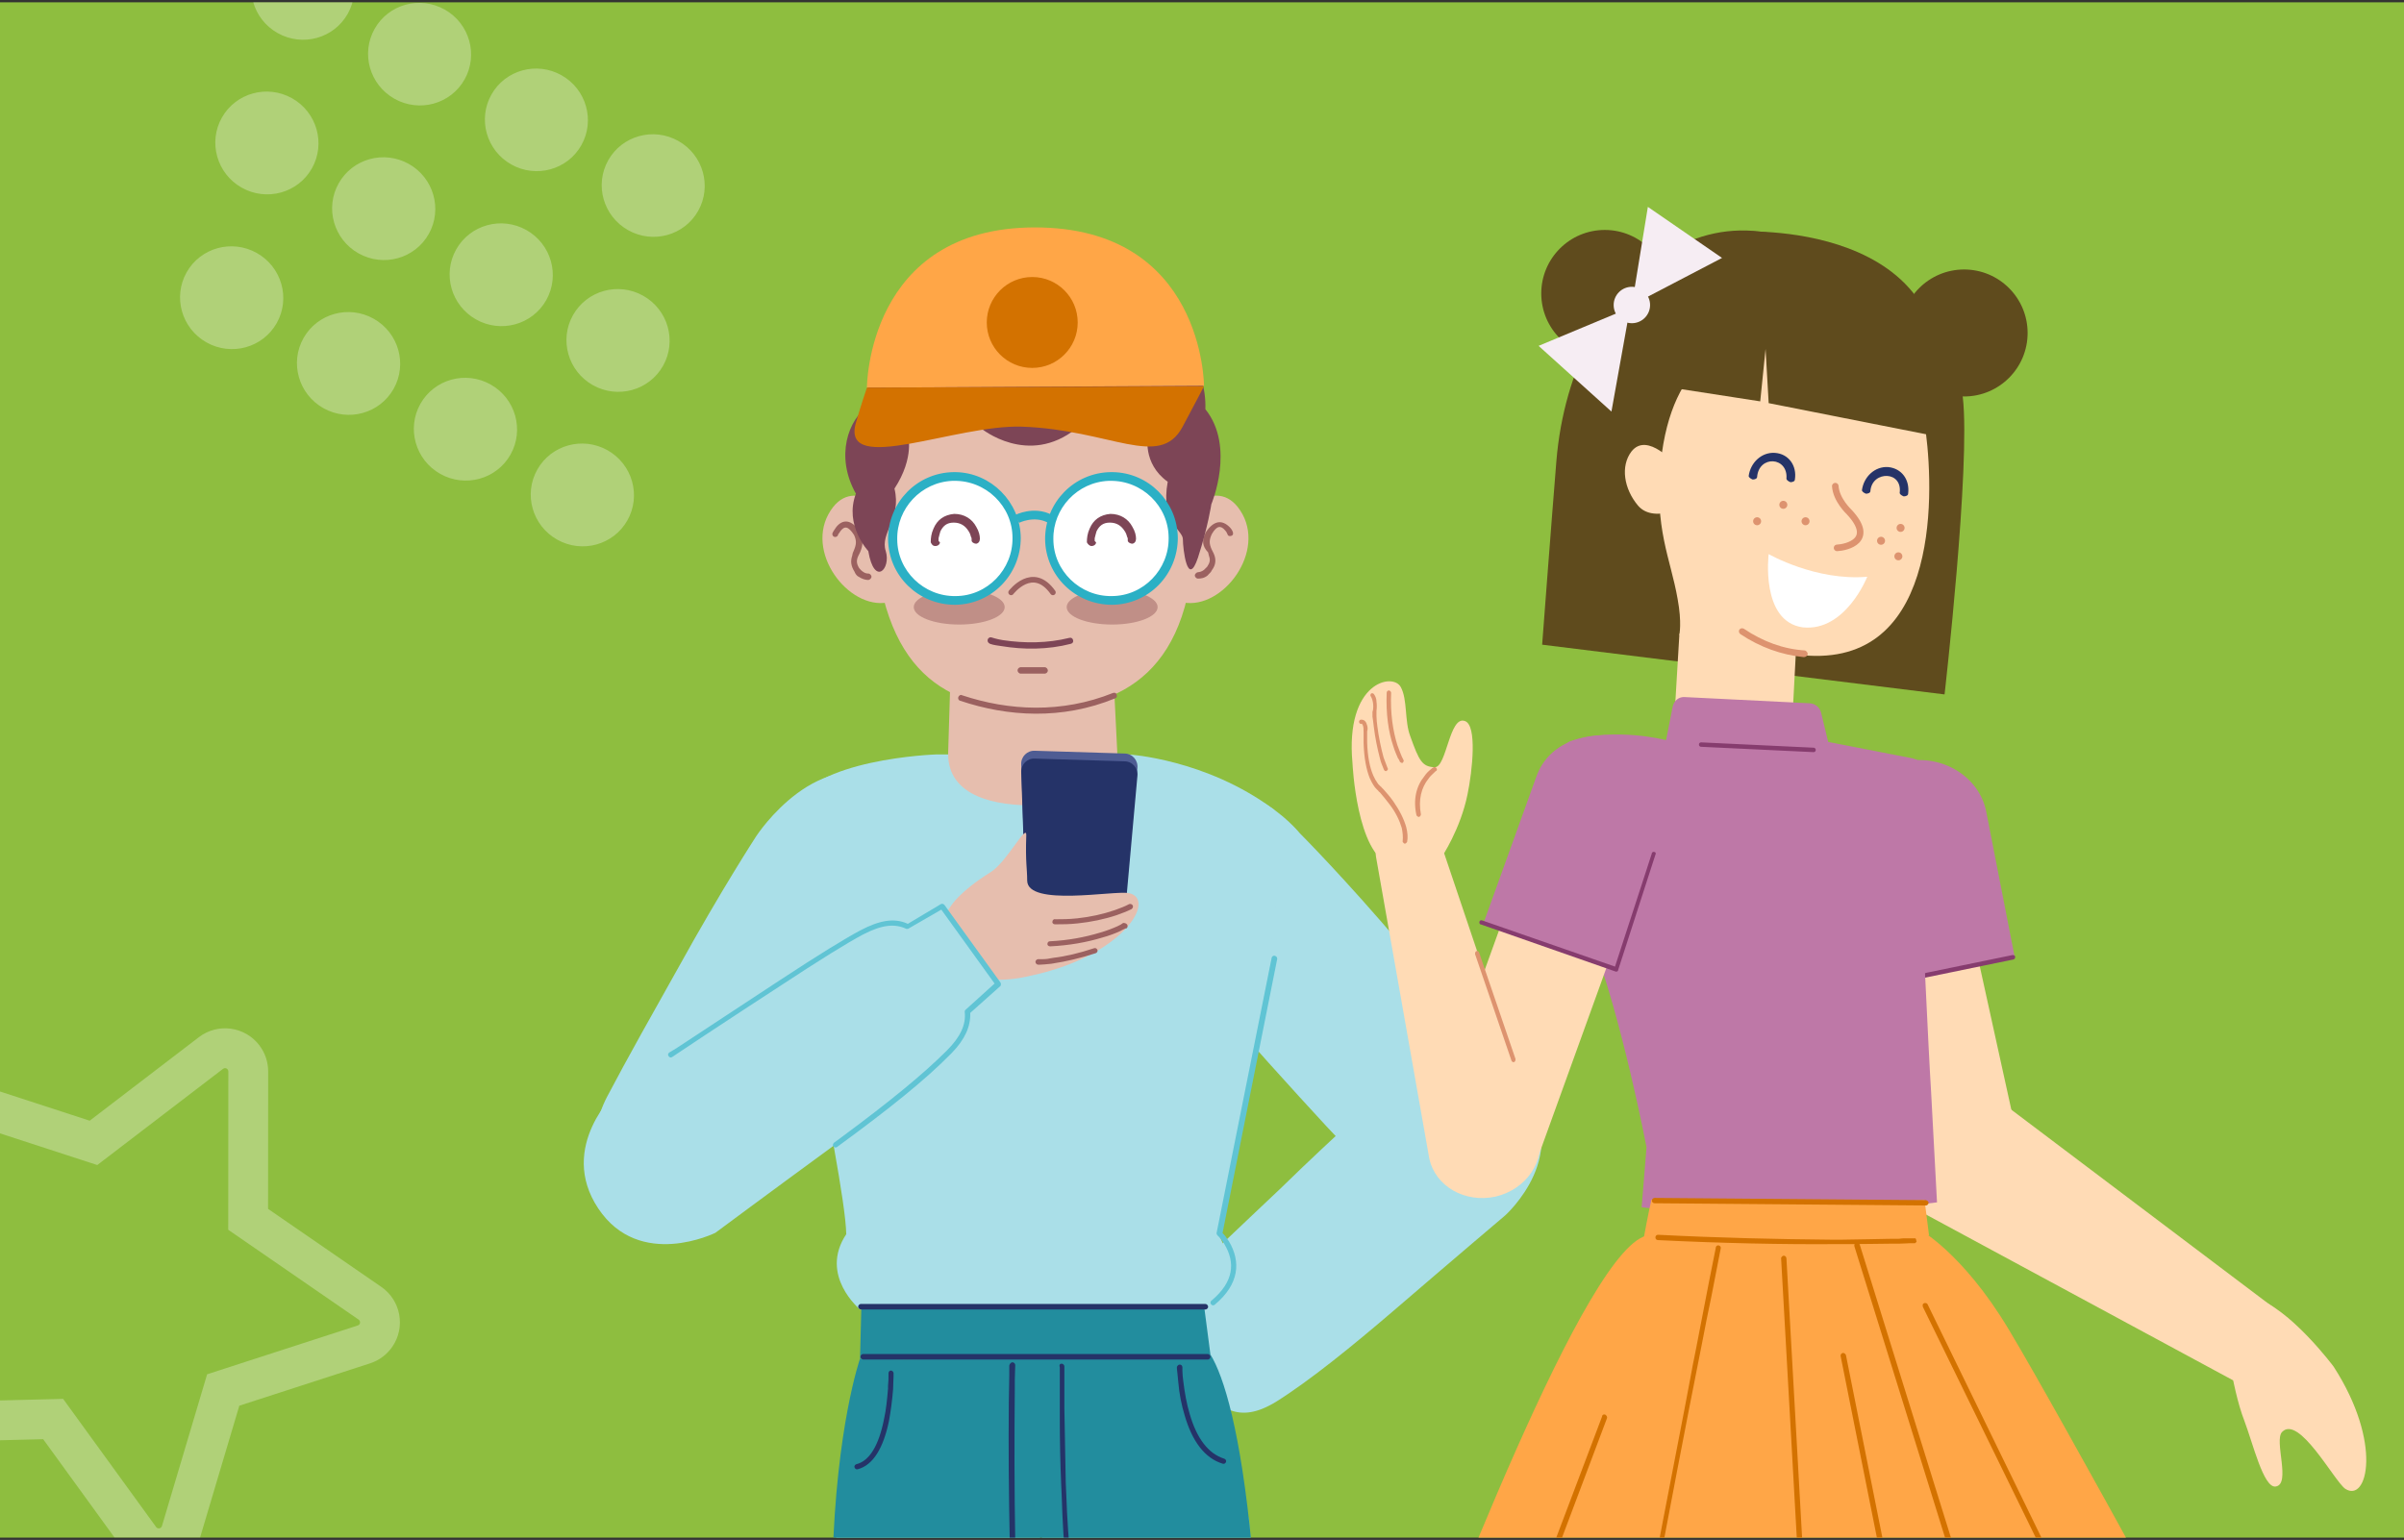 <?xml version="1.0" encoding="UTF-8"?>
<svg xmlns="http://www.w3.org/2000/svg" width="515" height="330" viewBox="0 0 515 330" fill="none">
  <rect x="0" y="0" width="515" height="330" fill="#333333" stroke="none"/>
  <g clip-path="url(#clip0_5979_6069)">
    <rect width="515" height="329" transform="translate(0 0.5)" fill="#8EBE3F"></rect>
    <g clip-path="url(#clip1_5979_6069)">
      <path d="M59.484 7.089C64.806 10.082 71.527 8.229 74.497 2.949C77.468 -2.33 75.562 -9.037 70.24 -12.031C64.919 -15.024 58.198 -13.171 55.227 -7.891C52.257 -2.612 54.163 4.095 59.484 7.089Z" fill="white" fill-opacity="0.3"></path>
      <path d="M51.787 40.217C57.116 43.215 63.848 41.356 66.825 36.065C69.801 30.775 67.894 24.055 62.566 21.058C57.238 18.06 50.505 19.919 47.529 25.21C44.553 30.501 46.459 37.22 51.787 40.217Z" fill="white" fill-opacity="0.3"></path>
      <path d="M76.811 54.295C82.14 57.293 88.872 55.434 91.848 50.143C94.825 44.852 92.918 38.133 87.59 35.136C82.261 32.138 75.529 33.997 72.553 39.288C69.576 44.578 71.483 51.298 76.811 54.295Z" fill="white" fill-opacity="0.3"></path>
      <path d="M101.986 68.458C107.314 71.455 114.046 69.596 117.023 64.306C119.999 59.015 118.092 52.296 112.764 49.298C107.436 46.301 100.703 48.16 97.727 53.45C94.751 58.741 96.657 65.46 101.986 68.458Z" fill="white" fill-opacity="0.3"></path>
      <path d="M127.01 82.536C132.338 85.534 139.071 83.675 142.047 78.384C145.024 73.093 143.117 66.374 137.789 63.377C132.46 60.379 125.728 62.238 122.752 67.529C119.775 72.819 121.682 79.538 127.01 82.536Z" fill="white" fill-opacity="0.3"></path>
      <path d="M44.24 73.377C49.572 76.377 56.308 74.52 59.284 69.229C62.261 63.938 60.351 57.218 55.019 54.218C49.686 51.218 42.951 53.075 39.974 58.366C36.998 63.657 38.908 70.377 44.24 73.377Z" fill="white" fill-opacity="0.3"></path>
      <path d="M69.282 87.466C74.615 90.465 81.35 88.608 84.327 83.317C87.303 78.027 85.393 71.306 80.061 68.306C74.729 65.306 67.993 67.164 65.017 72.454C62.04 77.745 63.95 84.466 69.282 87.466Z" fill="white" fill-opacity="0.3"></path>
      <path d="M94.325 101.554C99.657 104.554 106.393 102.697 109.369 97.406C112.346 92.115 110.436 85.394 105.104 82.395C99.771 79.395 93.036 81.252 90.059 86.543C87.083 91.833 88.993 98.554 94.325 101.554Z" fill="white" fill-opacity="0.3"></path>
      <path d="M119.367 115.642C124.7 118.642 131.435 116.785 134.412 111.494C137.388 106.204 135.478 99.483 130.146 96.483C124.814 93.483 118.078 95.34 115.102 100.631C112.125 105.922 114.035 112.643 119.367 115.642Z" fill="white" fill-opacity="0.3"></path>
      <path d="M84.509 21.167C89.83 24.16 96.552 22.307 99.522 17.028C102.492 11.748 100.586 5.041 95.265 2.047C89.944 -0.946 83.222 0.907 80.252 6.187C77.282 11.466 79.188 18.173 84.509 21.167Z" fill="white" fill-opacity="0.3"></path>
      <path d="M109.533 35.245C114.855 38.239 121.576 36.386 124.546 31.106C127.517 25.826 125.611 19.119 120.29 16.126C114.968 13.132 108.247 14.985 105.276 20.265C102.306 25.545 104.212 32.252 109.533 35.245Z" fill="white" fill-opacity="0.3"></path>
      <path d="M134.557 49.323C139.878 52.316 146.6 50.463 149.57 45.184C152.54 39.904 150.635 33.197 145.313 30.204C139.992 27.21 133.27 29.063 130.3 34.343C127.33 39.623 129.236 46.329 134.557 49.323Z" fill="white" fill-opacity="0.3"></path>
    </g>
    <g opacity="0.3" clip-path="url(#clip2_5979_6069)">
      <path fill-rule="evenodd" clip-rule="evenodd" d="M-21.125 299.928C-21.115 300.317 -20.793 300.623 -20.404 300.614L13.52 299.77L33.448 327.238C33.538 327.363 33.668 327.455 33.816 327.499C34.188 327.61 34.58 327.398 34.691 327.026L44.371 294.501L76.653 284.037C76.8 283.989 76.927 283.894 77.015 283.767C77.235 283.447 77.155 283.009 76.835 282.789L48.893 263.531L48.917 229.596C48.917 229.442 48.866 229.291 48.772 229.168C48.536 228.86 48.095 228.801 47.787 229.037L20.837 249.66L-11.43 239.151C-11.577 239.104 -11.736 239.106 -11.881 239.157C-12.248 239.286 -12.44 239.688 -12.31 240.054L-1.025 272.057L-20.99 299.497C-21.081 299.622 -21.128 299.774 -21.125 299.928ZM-20.192 309.143C-25.291 309.269 -29.527 305.239 -29.654 300.141C-29.704 298.11 -29.084 296.12 -27.889 294.478L-10.562 270.665L-20.356 242.891C-22.052 238.081 -19.528 232.807 -14.719 231.111C-12.803 230.436 -10.719 230.41 -8.788 231.039L19.214 240.159L42.602 222.262C46.652 219.163 52.448 219.933 55.547 223.984C56.782 225.597 57.45 227.571 57.448 229.602L57.428 259.052L81.676 275.764C85.876 278.659 86.934 284.409 84.04 288.608C82.887 290.28 81.215 291.526 79.284 292.152L51.269 301.233L42.867 329.459C41.413 334.348 36.27 337.131 31.382 335.676C29.436 335.097 27.735 333.892 26.542 332.248L9.248 308.41L-20.192 309.143Z" fill="white"></path>
    </g>
    <path fill-rule="evenodd" clip-rule="evenodd" d="M278.488 178.592C278.488 178.592 264.617 161.375 250.548 173.968C236.185 186.856 250.844 203.777 250.844 203.777C250.844 203.777 260.19 214.795 271.798 227.781C280.947 237.914 287.932 245.686 294.327 251.687C301.312 258.082 311.838 258.869 318.43 252.966C328.464 243.915 327.087 234.176 321.086 226.896C315.282 219.812 307.116 210.565 300.525 202.891C288.031 188.134 278.488 178.592 278.488 178.592Z" fill="#AADFE8"></path>
    <path fill-rule="evenodd" clip-rule="evenodd" d="M237.661 314.454C237.661 314.454 252.91 304.911 251.926 296.549C251.04 288.974 241.202 288.777 241.202 288.777C241.202 288.777 233.529 289.564 225.363 292.614C220.051 294.582 209.426 296.943 209.721 299.894C210.115 303.829 220.641 299.697 222.609 301.665C226.642 305.797 210.803 314.061 208.934 316.815C205.294 322.128 219.461 326.063 237.661 314.454Z" fill="#E6BEAE"></path>
    <path d="M224.576 309.636C224.773 309.439 225.167 309.439 225.363 309.636C225.56 309.833 225.56 310.226 225.363 310.423L224.97 310.816L224.871 310.915C224.478 311.308 224.084 311.702 223.592 312.095C222.215 313.276 220.74 314.555 219.067 315.637C216.411 317.408 213.656 318.884 210.902 319.769C210.606 319.867 210.311 319.671 210.213 319.375C210.115 319.08 210.311 318.785 210.606 318.687C213.263 317.801 215.919 316.424 218.477 314.653C220.149 313.571 221.625 312.39 222.904 311.21C223.297 310.915 223.592 310.521 223.888 310.226L224.281 309.833C224.478 309.734 224.576 309.636 224.576 309.636Z" fill="#9B6160"></path>
    <path d="M228.905 312.192C229.102 311.995 229.495 311.995 229.692 312.29C229.889 312.487 229.889 312.88 229.594 313.077C226.052 316.127 222.609 318.488 219.166 320.16C217.985 320.751 216.903 321.243 215.919 321.538C215.624 321.636 215.427 321.735 215.231 321.833L214.837 321.931C214.739 321.931 214.739 321.931 214.739 321.931C214.444 322.03 214.148 321.833 214.05 321.538C213.952 321.243 214.148 320.948 214.444 320.849L214.739 320.751L215.132 320.652C215.231 320.554 215.427 320.554 215.624 320.456C216.509 320.062 217.592 319.669 218.772 319.078C222.019 317.406 225.462 315.143 228.905 312.192Z" fill="#9B6160"></path>
    <path d="M233.529 313.374C233.726 313.177 234.119 313.177 234.316 313.374C234.513 313.571 234.513 313.964 234.316 314.161L234.119 314.358C234.021 314.456 233.922 314.555 233.824 314.653L233.726 314.751C233.234 315.243 232.545 315.735 231.758 316.325C229.594 317.9 226.839 319.572 223.494 321.244C223.199 321.343 222.904 321.244 222.707 320.949C222.609 320.654 222.707 320.359 223.002 320.162C226.249 318.588 228.905 316.916 231.07 315.342C231.857 314.751 232.447 314.26 232.939 313.866L233.234 313.571C233.332 313.571 233.431 313.473 233.529 313.374Z" fill="#9B6160"></path>
    <path fill-rule="evenodd" clip-rule="evenodd" d="M297.574 233.095C297.574 233.095 314.003 219.715 325.612 233.095C337.614 246.868 322.463 260.444 322.463 260.444C322.463 260.444 311.543 269.692 298.164 281.202C289.998 288.187 280.751 295.762 273.372 300.386C265.305 305.305 261.173 301.96 255.369 295.27C248.483 287.302 246.417 283.366 252.516 276.185C258.419 269.397 267.371 261.33 274.159 254.837C286.85 242.441 297.574 233.095 297.574 233.095Z" fill="#AADFE8"></path>
    <path fill-rule="evenodd" clip-rule="evenodd" d="M251.237 303.733L237.759 288.288L247.203 278.057L262.649 295.765L251.237 303.733Z" fill="#AADFE8"></path>
    <path fill-rule="evenodd" clip-rule="evenodd" d="M275.242 435.66C273.077 397.095 270.421 357.252 267.568 325.574C267.568 325.574 261.665 302.947 240.907 308.259C220.641 313.473 222.412 339.445 222.412 339.445L238.448 440.874C238.448 440.874 241.202 457.401 259.599 454.352C276.324 451.794 275.242 435.66 275.242 435.66Z" fill="#60C4D4"></path>
    <path fill-rule="evenodd" clip-rule="evenodd" d="M174.01 439.692C175.289 401.127 176.961 361.186 179.125 329.508C179.125 329.508 184.536 306.684 205.392 311.603C225.757 316.325 224.576 342.395 224.576 342.395L210.902 444.217C210.902 444.217 208.541 460.745 190.045 458.187C173.321 455.826 174.01 439.692 174.01 439.692Z" fill="#60C4D4"></path>
    <path fill-rule="evenodd" clip-rule="evenodd" d="M241.793 161.674H200.474C200.474 161.674 173.813 162.559 169.484 173.381C164.959 184.498 180.995 250.805 181.29 264.48C175.387 273.334 184.241 280.614 184.241 280.614L259.206 280.024C259.206 280.024 266.879 274.711 260.977 264.48C265.404 245.394 278.685 177.808 272.782 173.381C258.32 162.658 241.793 161.674 241.793 161.674Z" fill="#AADFE8"></path>
    <path fill-rule="evenodd" clip-rule="evenodd" d="M268.158 331.477C265.797 306.587 262.157 294.88 259.304 290.256C199.195 291.928 184.241 291.141 184.241 291.141C184.241 291.141 179.125 305.701 178.338 334.92C178.338 334.92 199.293 360.793 223.199 360.793C244.744 360.892 268.158 331.477 268.158 331.477Z" fill="#228D9E"></path>
    <path fill-rule="evenodd" clip-rule="evenodd" d="M259.304 290.253L257.927 279.727L184.536 279.825L184.241 291.138C184.241 291.138 223.199 292.614 259.304 290.253Z" fill="#228D9E"></path>
    <path d="M216.903 291.926C217.198 291.926 217.493 292.221 217.493 292.516L217.395 295.664C217.395 296.254 217.395 296.943 217.395 297.632C217.296 308.158 217.296 319.57 217.493 330.195L217.592 333.245C217.887 344.558 218.477 353.609 219.362 359.61C219.362 359.906 219.166 360.201 218.87 360.299C218.575 360.299 218.28 360.102 218.182 359.807L218.083 359.02C217.198 352.429 216.608 342.493 216.313 330.294C216.116 320.554 216.017 310.126 216.116 300.386L216.214 294.779V292.614C216.313 292.221 216.608 291.926 216.903 291.926Z" fill="#253368"></path>
    <path d="M227.429 292.223C227.724 292.223 228.02 292.518 228.02 292.813V296.355C228.02 298.027 228.02 299.995 228.02 302.061C228.118 307.471 228.216 312.784 228.315 317.801L228.413 319.965C228.61 325.868 229.003 330.885 229.397 334.722L229.495 335.608V335.706C229.2 339.838 226.839 342.396 223.297 343.576C221.428 344.167 219.559 344.363 217.887 344.363H217.493C217.296 344.363 217.198 344.363 217.198 344.363C216.903 344.363 216.706 344.068 216.706 343.773C216.706 343.478 217.001 343.281 217.296 343.281H217.591C219.264 343.38 221.133 343.183 223.002 342.593C226.052 341.609 228.02 339.543 228.413 336.1V335.804V335.411C227.921 331.476 227.626 326.36 227.429 320.162L227.331 317.998C227.134 313.472 227.036 308.75 227.036 303.831V299.798C227.036 298.617 227.036 297.535 227.036 296.551V293.01C226.839 292.419 227.134 292.223 227.429 292.223Z" fill="#253368"></path>
    <path d="M252.713 292.418C253.008 292.418 253.303 292.615 253.303 293.008V293.5V293.795C253.303 294.484 253.401 295.271 253.5 296.058C253.795 298.419 254.188 300.78 254.877 303.043C256.353 308.159 258.812 311.503 262.255 312.586C262.551 312.684 262.747 312.979 262.649 313.274C262.551 313.569 262.255 313.766 261.96 313.668C258.025 312.487 255.369 308.749 253.795 303.338C253.106 301.075 252.614 298.616 252.418 296.156C252.319 295.468 252.319 294.779 252.221 294.189L252.122 293.303C252.122 293.107 252.122 293.008 252.122 292.91C252.221 292.713 252.418 292.418 252.713 292.418Z" fill="#253368"></path>
    <path d="M190.833 293.697C191.128 293.697 191.324 293.894 191.423 294.189V294.288V294.976C191.423 295.665 191.324 296.649 191.324 297.731C191.128 300.092 190.833 302.355 190.439 304.519C189.258 310.225 187.094 313.963 183.749 314.849C183.454 314.947 183.159 314.75 183.061 314.455C182.962 314.16 183.159 313.865 183.454 313.767C186.307 313.078 188.275 309.635 189.357 304.224C189.849 302.059 190.046 299.797 190.242 297.534V296.944C190.341 296.058 190.341 295.271 190.341 294.681V294.288C190.341 293.992 190.537 293.697 190.833 293.697Z" fill="#253368"></path>
    <path d="M258.222 279.43C258.517 279.43 258.812 279.725 258.812 280.02C258.812 280.315 258.616 280.512 258.32 280.61H258.222H184.438C184.143 280.61 183.848 280.315 183.848 280.02C183.848 279.725 184.044 279.528 184.34 279.43H184.438H258.222Z" fill="#253368"></path>
    <path d="M258.714 290.156C259.009 290.156 259.304 290.451 259.304 290.747C259.304 291.042 259.107 291.238 258.812 291.337H258.714H184.93C184.634 291.337 184.339 291.042 184.339 290.747C184.339 290.451 184.536 290.255 184.831 290.156H184.93H258.714Z" fill="#253368"></path>
    <path fill-rule="evenodd" clip-rule="evenodd" d="M162.007 179.185C162.007 179.185 175.485 158.427 191.816 167.97C208.442 177.709 194.177 198.27 194.177 198.27C194.177 198.27 187.291 210.961 178.535 226.013C171.649 237.819 166.434 246.869 161.319 253.953C155.81 261.626 145.677 264.479 138.003 260.052C126.394 253.264 125.706 243.426 130.034 235.064C134.265 226.997 140.364 216.175 145.283 207.419C154.629 190.498 162.007 179.185 162.007 179.185Z" fill="#AADFE8"></path>
    <path d="M273.116 204.822C273.411 204.921 273.608 205.118 273.608 205.413V205.511L261.901 264.243L262.097 264.44L262.196 264.538C262.589 264.932 262.884 265.522 263.278 266.014C265.836 270.343 265.541 275.163 260.228 279.59C260.031 279.787 259.638 279.787 259.441 279.492C259.244 279.295 259.244 278.902 259.54 278.705C264.36 274.671 264.655 270.54 262.294 266.604C261.999 266.113 261.704 265.621 261.31 265.227L261.015 264.932C260.917 264.834 260.917 264.834 260.819 264.735C260.72 264.637 260.622 264.44 260.622 264.342V264.243L272.427 205.216C272.526 204.921 272.821 204.724 273.116 204.822Z" fill="#60C4D4"></path>
    <path fill-rule="evenodd" clip-rule="evenodd" d="M239.333 160.885L238.054 135.012H203.917L203.13 160.984C202.736 169.444 210.705 172.494 220.74 172.592C220.937 172.592 221.133 172.592 221.33 172.592C231.66 172.691 239.924 169.543 239.333 160.885Z" fill="#E6BEAE"></path>
    <path fill-rule="evenodd" clip-rule="evenodd" d="M252.319 110.813C252.319 110.813 261.075 100.877 266.191 110.223C271.011 119.175 261.075 131.374 252.713 128.915C248.974 120.553 252.319 110.813 252.319 110.813Z" fill="#E6BEAE"></path>
    <path fill-rule="evenodd" clip-rule="evenodd" d="M191.324 110.813C191.324 110.813 182.569 100.877 177.453 110.223C172.632 119.175 182.569 131.374 190.931 128.915C194.768 120.553 191.324 110.813 191.324 110.813Z" fill="#E6BEAE"></path>
    <path fill-rule="evenodd" clip-rule="evenodd" d="M255.861 112.978C255.861 143.869 240.514 152.034 221.527 152.034C202.638 152.034 188.57 144.164 187.192 112.978C186.012 84.251 202.54 74.61 221.527 74.61C240.514 74.512 255.861 85.825 255.861 112.978Z" fill="#E6BEAE"></path>
    <path d="M211.59 137.079C211.689 136.686 212.082 136.489 212.377 136.588C212.377 136.588 213.558 136.981 214.837 137.178C219.461 137.866 224.38 137.866 229.102 136.686C229.495 136.588 229.79 136.784 229.889 137.178C229.987 137.571 229.79 137.866 229.397 137.965C224.478 139.244 219.264 139.244 214.542 138.457C213.951 138.358 212.869 138.26 212.082 137.965C211.689 137.768 211.492 137.473 211.59 137.079Z" fill="#7D4556"></path>
    <path d="M238.448 148.491C238.841 148.392 239.136 148.491 239.235 148.884C239.333 149.278 239.235 149.573 238.841 149.671C227.528 154.295 215.919 153.606 205.688 150.163C205.294 150.065 205.196 149.671 205.294 149.376C205.393 149.081 205.786 148.786 206.081 148.982C216.116 152.327 227.429 152.918 238.448 148.491Z" fill="#9B6160"></path>
    <path d="M223.789 142.98C224.183 142.98 224.478 143.374 224.478 143.669C224.478 143.964 224.281 144.259 223.888 144.358H223.789H218.674C218.28 144.358 217.985 143.964 217.985 143.669C217.985 143.374 218.182 143.079 218.575 142.98H218.674H223.789Z" fill="#9B6160"></path>
    <path d="M179.125 112.973C180.503 111.202 182.47 111.202 184.241 114.055C184.93 115.629 184.93 116.809 184.241 118.384L183.848 119.171C183.454 120.056 183.454 120.745 184.044 121.728C184.241 121.925 184.438 122.22 184.733 122.417C185.225 122.811 185.618 122.909 186.012 122.909C186.405 122.909 186.701 123.302 186.701 123.598C186.701 123.893 186.307 124.286 186.012 124.286C185.422 124.286 184.733 124.089 183.946 123.598C183.552 123.401 183.257 123.007 183.061 122.515C182.273 121.236 182.175 120.253 182.569 119.072L182.667 118.58C182.667 118.482 182.765 118.383 182.864 118.088C183.454 116.711 183.552 115.924 182.962 114.645C181.683 112.678 180.896 112.678 180.011 113.858C179.814 114.252 179.519 114.448 179.519 114.645C179.421 115.039 178.929 115.137 178.732 115.039C178.338 114.94 178.24 114.448 178.338 114.252C178.535 113.76 178.83 113.465 179.125 112.973Z" fill="#9B6160"></path>
    <path d="M258.32 114.056C260.091 111.4 261.862 111.4 263.436 112.974C263.829 113.367 264.026 113.761 264.125 114.056C264.223 114.45 264.125 114.745 263.731 114.843C263.338 114.941 263.042 114.843 262.944 114.45C262.846 114.253 262.747 113.958 262.452 113.663C261.567 112.58 260.681 112.58 259.599 114.45C259.009 115.728 259.009 116.516 259.599 117.794L259.993 118.581C260.583 119.86 260.485 121.041 259.599 122.221C259.402 122.713 259.009 122.91 258.714 123.304C258.025 123.894 257.238 123.992 256.648 123.992C256.254 123.992 255.959 123.599 255.959 123.304C255.959 123.009 256.353 122.615 256.648 122.615C256.845 122.615 257.435 122.517 257.927 122.123C258.123 121.926 258.419 121.631 258.615 121.434C259.206 120.549 259.304 119.959 259.009 119.172L258.91 118.778L258.812 118.385C257.533 117.007 257.435 115.827 258.32 114.056Z" fill="#9B6160"></path>
    <path fill-rule="evenodd" clip-rule="evenodd" d="M186.012 118.089C186.012 118.089 180.798 112.579 183.356 105.791C178.83 97.724 181.782 89.854 186.012 87.001C184.733 79.819 189.554 67.227 199.588 65.948C205.491 68.211 212.574 68.604 212.574 68.604C212.574 68.604 229.397 58.963 241.104 70.572C253.106 69.293 258.517 79.131 258.222 87.69C264.715 95.757 259.501 108.054 259.501 108.054C259.501 108.054 258.812 112.776 256.648 119.466C254.385 126.254 253.401 117.498 253.401 115.531C253.401 113.563 248.581 111.989 250.155 103.233C244.646 99.298 245.925 93.297 245.925 93.297C245.925 93.297 239.136 87.69 230.578 91.822C220.248 100.085 210.213 91.822 210.213 91.822C210.213 91.822 199.883 85.624 194.472 93.1C194.472 93.1 196.047 97.921 191.619 104.709C193.194 111.202 188.471 114.154 189.75 118.089C190.931 121.925 187.291 125.762 186.012 118.089Z" fill="#7D4556"></path>
    <path d="M185.717 83.069C185.717 83.069 185.717 48.734 221.724 48.734C257.927 48.734 257.927 82.675 257.927 82.675L185.717 83.069Z" fill="#FFA647"></path>
    <path d="M185.717 83.069C185.717 83.069 184.241 87.397 183.257 90.939C180.601 101.859 204.802 90.939 218.969 91.431C237.956 92.119 248.384 100.58 253.303 91.529C256.255 86.02 257.927 82.773 257.927 82.773L185.717 83.069Z" fill="#D37200"></path>
    <path d="M216.608 126.945C216.608 126.945 221.231 120.846 225.56 126.945" stroke="#9B6160" stroke-width="1.2" stroke-miterlimit="10" stroke-linecap="round"></path>
    <path d="M217.887 111.204C217.887 111.204 221.527 109.335 224.97 111.204Z" fill="#2BB0C5"></path>
    <path d="M217.887 111.204C217.887 111.204 221.527 109.335 224.97 111.204" stroke="#2BB0C5" stroke-width="1.873"></path>
    <path opacity="0.5" d="M205.491 133.834C210.87 133.834 215.231 132.16 215.231 130.096C215.231 128.031 210.87 126.357 205.491 126.357C200.112 126.357 195.752 128.031 195.752 130.096C195.752 132.16 200.112 133.834 205.491 133.834Z" fill="#9B6160"></path>
    <path opacity="0.5" d="M238.251 133.834C243.63 133.834 247.99 132.16 247.99 130.096C247.99 128.031 243.63 126.357 238.251 126.357C232.872 126.357 228.511 128.031 228.511 130.096C228.511 132.16 232.872 133.834 238.251 133.834Z" fill="#9B6160"></path>
    <path fill-rule="evenodd" clip-rule="evenodd" d="M224.773 115.533C224.871 122.813 230.873 128.814 238.153 128.716C245.433 128.617 251.434 122.616 251.335 115.336C251.237 108.056 245.236 102.055 237.956 102.154C230.577 102.252 224.773 108.155 224.773 115.533Z" fill="white"></path>
    <path d="M237.464 102.551H237.453L237.442 102.552C230.487 102.858 225.066 108.686 225.167 115.541C225.169 122.607 231.103 128.328 238.156 128.228C245.222 128.226 250.944 122.292 250.844 115.238C250.842 108.173 244.908 102.451 237.854 102.551H237.464ZM224.38 115.534C224.381 107.93 230.366 101.762 237.959 101.666H238.346C245.748 101.762 251.731 107.74 251.827 115.245C251.826 122.849 245.841 129.017 238.248 129.113C230.644 129.112 224.476 123.127 224.38 115.534Z" fill="#2BB0C5" stroke="#2BB0C5" stroke-width="0.984"></path>
    <path d="M234.808 116.223C234.808 116.616 234.414 117.01 233.824 117.01C233.43 117.01 233.037 116.616 232.84 116.223V116.124C232.84 115.337 232.939 114.353 233.43 113.271C234.218 111.402 235.693 110.32 237.858 110.123C240.022 110.123 241.694 111.205 242.58 112.878C243.17 113.861 243.367 114.747 243.367 115.436C243.367 116.026 243.072 116.419 242.58 116.518C242.186 116.518 241.596 116.223 241.596 115.829V115.534C241.596 115.436 241.596 115.239 241.498 115.14C241.399 114.747 241.202 114.157 240.907 113.763C240.219 112.681 239.235 111.992 237.759 111.992C236.283 111.992 235.496 112.681 234.906 113.861C234.808 114.255 234.611 114.845 234.513 115.337V115.632C234.513 115.731 234.513 115.731 234.513 115.927L234.808 116.223Z" fill="#7D4556"></path>
    <path fill-rule="evenodd" clip-rule="evenodd" d="M191.324 115.533C191.423 122.813 197.424 128.814 204.704 128.716C211.984 128.617 217.985 122.616 217.887 115.336C217.788 108.056 211.787 102.055 204.507 102.154C197.03 102.252 191.226 108.155 191.324 115.533Z" fill="white"></path>
    <path d="M204.015 102.551H204.004L203.994 102.552C197.038 102.858 191.618 108.686 191.718 115.541C191.72 122.607 197.654 128.328 204.707 128.228C211.773 128.226 217.495 122.292 217.395 115.238C217.393 108.173 211.459 102.451 204.405 102.551H204.015ZM190.734 115.534C190.736 107.93 196.72 101.762 204.313 101.666H204.701C212.005 101.762 218.085 107.839 218.182 115.245C218.18 122.849 212.196 129.017 204.602 129.113C196.999 129.112 190.831 123.127 190.734 115.534Z" fill="#2BB0C5" stroke="#2BB0C5" stroke-width="0.984"></path>
    <path d="M201.359 116.223C201.359 116.616 200.965 117.01 200.375 117.01C199.785 117.01 199.588 116.616 199.391 116.223V116.124C199.391 115.337 199.49 114.353 199.982 113.271C200.769 111.402 202.244 110.32 204.409 110.123C206.573 110.123 208.245 111.205 209.131 112.878C209.721 113.861 209.918 114.747 209.918 115.436C209.918 116.026 209.623 116.419 209.131 116.518C208.737 116.518 208.147 116.223 208.147 115.829V115.534C208.147 115.436 208.147 115.239 208.049 115.14C207.95 114.747 207.754 114.157 207.458 113.763C206.77 112.681 205.786 111.992 204.31 111.992C202.835 111.992 202.048 112.681 201.457 113.861C201.359 114.255 201.162 114.845 201.064 115.337V115.632C201.064 115.731 201.064 115.731 201.064 115.927L201.359 116.223Z" fill="#7D4556"></path>
    <path d="M221.133 78.842C226.512 78.842 230.873 74.482 230.873 69.103C230.873 63.724 226.512 59.363 221.133 59.363C215.754 59.363 211.394 63.724 211.394 69.103C211.394 74.482 215.754 78.842 221.133 78.842Z" fill="#D37200"></path>
    <path fill-rule="evenodd" clip-rule="evenodd" d="M237.857 198.76L222.609 198.366C221.133 198.366 219.854 197.087 219.854 195.612L218.772 163.835C218.674 162.163 220.051 160.785 221.723 160.884L240.907 161.474C242.58 161.474 243.859 162.95 243.662 164.622L240.809 196.3C240.71 197.678 239.431 198.858 237.857 198.76Z" fill="#4E5C93"></path>
    <path fill-rule="evenodd" clip-rule="evenodd" d="M237.857 200.434L222.609 200.04C221.133 200.04 219.854 198.761 219.854 197.285L218.772 165.509C218.674 163.837 220.051 162.459 221.723 162.558L240.907 163.148C242.58 163.148 243.859 164.624 243.662 166.296L240.809 197.974C240.612 199.351 239.333 200.434 237.857 200.434Z" fill="#253368"></path>
    <path fill-rule="evenodd" clip-rule="evenodd" d="M220.346 209.189C220.346 209.189 208.344 212.337 203.425 205.943C198.9 200.138 203.72 194.137 203.72 194.137C203.72 194.137 205.491 191.087 212.279 186.857C215.722 184.693 220.051 176.134 219.854 179.085C219.657 184.889 220.051 185.972 220.051 188.726C220.149 194.334 238.645 190.792 241.793 191.382C247.892 192.563 240.809 204.959 220.346 209.189Z" fill="#E6BEAE"></path>
    <path fill-rule="evenodd" clip-rule="evenodd" d="M132.199 233.784C132.199 233.784 119.311 245.688 128.165 258.969C137.019 272.25 153.252 264.183 153.252 264.183C153.252 264.183 164.762 255.624 179.027 245.196C187.684 238.801 197.227 231.62 203.326 225.323C209.918 218.535 207.655 213.813 202.441 206.631C196.243 198.072 192.898 195.219 184.536 199.548C176.567 203.68 166.73 210.665 158.859 215.781C143.611 225.52 132.199 233.784 132.199 233.784Z" fill="#AADFE8"></path>
    <path fill-rule="evenodd" clip-rule="evenodd" d="M213.853 210.767L201.851 194.141L189.75 201.027L203.523 220.014L213.853 210.767Z" fill="#AADFE8"></path>
    <path d="M201.556 193.746C201.753 193.648 202.048 193.648 202.244 193.845L202.343 193.943L214.345 210.569C214.443 210.766 214.443 211.061 214.345 211.258L214.247 211.356L207.852 217.062C207.95 219.915 206.77 222.67 203.917 225.621L203.622 225.916C198.309 231.327 190.636 237.525 179.322 245.789C179.125 245.985 178.732 245.887 178.535 245.69C178.338 245.494 178.437 245.1 178.633 244.903L180.503 243.526C190.734 235.951 197.817 230.146 202.835 225.129C205.786 222.178 206.967 219.522 206.671 216.865C206.671 216.767 206.671 216.57 206.77 216.472L206.868 216.373L213.066 210.766L201.654 194.927L194.669 198.96C194.571 199.059 194.374 199.059 194.276 199.059H194.177C191.718 197.878 188.963 198.173 185.127 200.141L184.733 200.338C181.585 202.01 175.682 205.65 167.025 211.356L160.532 215.586C155.416 218.931 145.873 225.228 144.004 226.506C143.709 226.703 143.414 226.605 143.217 226.31C143.02 226.015 143.119 225.719 143.414 225.523L144.89 224.637L163.877 212.143L167.025 210.077C175.387 204.568 181.191 201.026 184.339 199.354C188.471 197.19 191.521 196.698 194.276 197.878L194.472 197.977L201.556 193.746Z" fill="#60C4D4"></path>
    <path d="M241.891 193.744C242.186 193.646 242.481 193.744 242.678 194.039C242.777 194.334 242.678 194.629 242.383 194.826C241.399 195.318 240.317 195.712 239.235 196.105C236.579 196.99 233.726 197.581 230.873 197.876C229.102 198.073 227.626 198.073 226.446 198.073H225.954C225.659 198.073 225.364 197.777 225.462 197.482C225.462 197.187 225.757 196.892 226.052 196.99H226.249C227.43 196.99 228.905 196.99 230.774 196.794C233.529 196.499 236.284 195.908 238.841 195.023C239.924 194.629 241.006 194.236 241.891 193.744Z" fill="#9B6160"></path>
    <path d="M241.497 198.173C241.596 198.468 241.596 198.763 241.301 198.96H241.104L240.907 199.058C240.612 199.157 240.317 199.353 239.923 199.55C238.841 200.042 237.562 200.534 236.087 200.927C232.84 201.911 229.102 202.6 224.97 202.797C224.675 202.797 224.38 202.6 224.38 202.305C224.38 202.01 224.576 201.714 224.871 201.714C228.905 201.518 232.447 200.829 235.693 199.845C237.07 199.452 238.349 198.96 239.431 198.468L239.825 198.271C240.022 198.173 240.219 198.074 240.317 197.976L240.612 197.779C241.006 197.779 241.301 197.878 241.497 198.173Z" fill="#9B6160"></path>
    <path d="M234.414 203.188C234.71 203.089 235.005 203.286 235.103 203.581C235.201 203.876 235.005 204.171 234.71 204.27C231.365 205.352 228.315 206.041 225.757 206.434L225.167 206.533C224.085 206.631 223.298 206.729 222.707 206.729H222.412C222.117 206.729 221.822 206.434 221.822 206.139C221.822 205.844 222.019 205.647 222.314 205.549H222.412H222.707C222.806 205.549 222.904 205.549 223.101 205.549H223.298C223.986 205.549 224.773 205.45 225.659 205.254C228.217 204.959 231.168 204.27 234.414 203.188Z" fill="#9B6160"></path>
    <path fill-rule="evenodd" clip-rule="evenodd" d="M491.84 293.629C489.462 297.625 484.609 299.147 480.898 297.149L409.535 258.613C403.064 254.807 401.352 245.958 405.633 238.917C409.915 231.78 418.764 229.307 425.044 233.398L490.223 282.591C493.553 284.97 494.219 289.823 491.84 293.629Z" fill="#FFDBB5"></path>
    <path fill-rule="evenodd" clip-rule="evenodd" d="M499.928 292.865C499.928 292.865 490.603 280.305 482.706 277.926C476.236 275.928 476.521 283.921 476.521 283.921C476.521 283.921 477.948 297.147 480.803 304.473C482.611 309.231 484.894 318.841 487.463 318.556C490.889 318.175 487.083 308.66 488.891 306.852C492.506 303.141 500.023 317.319 502.402 319.031C507.16 322.171 510.49 309.231 499.928 292.865Z" fill="#FFDBB5"></path>
    <path fill-rule="evenodd" clip-rule="evenodd" d="M402.303 63.553C402.303 63.553 417.908 63.363 420.477 85.057C422.19 99.71 416.576 148.808 416.576 148.808L330.369 138.151C330.369 138.151 332.367 111.699 333.414 98.854C336.649 59.081 370.237 31.202 402.303 63.553Z" fill="#5F4B1D"></path>
    <path fill-rule="evenodd" clip-rule="evenodd" d="M388.506 76.969C388.506 76.969 384.795 73.448 378.706 72.972C370.903 72.401 358.153 76.398 355.774 99.139C354.347 113.316 357.867 119.596 359.39 128.35C360.341 133.488 359.75 136.062 359.75 136.062C359.75 136.062 393.169 133.774 388.506 76.969Z" fill="#FFDBB5"></path>
    <path fill-rule="evenodd" clip-rule="evenodd" d="M412.579 92.764C413.055 84.676 407.822 80.109 404.492 74.59C400.59 68.025 376.612 67.644 367.953 77.635C366.621 82.868 376.993 76.683 372.616 82.107C369.666 85.723 375.661 91.241 366.526 100.661C361.293 106.18 379.752 112.46 367.097 122.451C367.097 122.451 374.424 132.822 359.771 135.867L358.629 155.088C357.011 164.127 361.578 172.405 370.713 173.262C379.372 173.928 383.273 166.982 383.749 158.323L384.7 140.244C415.148 144.336 414.387 106.941 412.579 92.764Z" fill="#FFDBB5"></path>
    <path fill-rule="evenodd" clip-rule="evenodd" d="M400.02 123.593C388.982 124.544 378.896 118.74 378.896 118.74C378.896 118.74 377.088 133.203 386.223 134.44C395.357 135.392 400.02 123.593 400.02 123.593Z" fill="white"></path>
    <path d="M380.228 97.048C377.374 96.858 374.995 99.141 374.614 101.996C374.614 102.281 374.995 102.567 375.471 102.757C375.946 102.757 376.422 102.567 376.422 102.186C376.612 99.903 378.23 98.761 379.847 98.856C381.465 98.951 382.892 100.283 382.702 102.567C382.702 102.852 383.083 103.138 383.558 103.328C384.034 103.328 384.51 103.138 384.51 102.757C384.986 99.808 383.178 97.239 380.228 97.048Z" fill="#253368"></path>
    <path d="M404.492 100.089C401.637 99.899 399.258 102.183 398.878 105.037C398.878 105.323 399.258 105.608 399.734 105.798C400.21 105.798 400.686 105.608 400.686 105.227C400.876 102.944 402.684 101.897 404.301 101.992C405.919 102.087 407.251 103.324 406.966 105.608C406.966 105.893 407.346 106.179 407.822 106.369C408.298 106.369 408.773 106.179 408.773 105.798C409.154 102.849 407.441 100.375 404.492 100.089Z" fill="#253368"></path>
    <path d="M373.568 134.726C373.187 134.536 372.901 134.631 372.616 134.916C372.426 135.297 372.521 135.582 372.806 135.868C377.088 138.722 381.655 140.34 386.413 140.816C386.794 140.816 387.079 140.625 387.269 140.245C387.269 139.864 387.079 139.579 386.698 139.388C382.036 139.103 377.659 137.485 373.568 134.726Z" fill="#DD936F"></path>
    <path fill-rule="evenodd" clip-rule="evenodd" d="M419.906 260.422L420.953 260.232C428.85 258.9 433.989 252.049 432.466 245.008L418.193 180.115C416.671 173.074 408.964 168.602 401.066 169.934L400.02 170.124C392.122 171.456 386.984 178.307 388.506 185.348L402.779 250.241C404.397 257.282 412.009 261.85 419.906 260.422Z" fill="#FFDBB5"></path>
    <path fill-rule="evenodd" clip-rule="evenodd" d="M401.923 211.227L395.833 179.827C394.311 172.215 399.829 164.698 408.012 163.176C416.195 161.558 424.093 166.506 425.52 174.023L431.61 205.138L401.923 211.227Z" fill="#BE78A7"></path>
    <path d="M407.441 162.699C399.163 164.317 393.549 171.834 394.881 179.636L394.976 179.922L401.161 211.321C401.161 211.512 401.352 211.702 401.637 211.702H401.732L431.324 205.612C431.61 205.517 431.705 205.327 431.705 205.041C431.705 204.851 431.514 204.661 431.229 204.661H431.134L402.018 210.655L395.928 179.636C394.501 172.405 399.639 165.173 407.441 163.556L407.727 163.46C408.012 163.46 408.107 163.175 408.107 162.985C407.917 162.89 407.727 162.699 407.441 162.699Z" fill="#863C6E"></path>
    <path fill-rule="evenodd" clip-rule="evenodd" d="M413.246 182.491C416.005 189.247 412.104 200.95 412.389 208.562C412.96 220.837 413.436 229.591 413.436 229.591C413.436 229.591 413.626 232.16 414.958 257.66C378.23 262.227 351.683 258.707 351.683 258.707L352.729 245.861C352.729 245.861 347.401 217.887 340.836 201.045C336.268 189.342 338.171 175.64 339.218 168.028C339.694 164.793 333.319 159.655 336.554 158.798C346.069 155.753 356.916 158.608 356.916 158.608L358.343 151.376C358.629 150.139 359.675 149.283 360.912 149.378L387.745 150.71C388.887 150.806 389.838 151.567 390.124 152.709L391.646 158.989L409.725 162.509C412.294 163.175 414.197 165.364 414.292 168.028L413.246 182.491Z" fill="#BE78A7"></path>
    <path d="M364.433 159.084C364.148 159.084 363.957 159.274 363.957 159.56C363.957 159.75 364.052 159.94 364.338 160.035H364.433L388.506 161.177C388.792 161.177 388.982 160.987 388.982 160.702C388.982 160.511 388.887 160.321 388.601 160.226H388.506L364.433 159.084Z" fill="#863C6E"></path>
    <path fill-rule="evenodd" clip-rule="evenodd" d="M300.301 176.213C296.686 177.069 294.212 180.304 294.782 183.635L306.201 248.337C307.533 254.237 313.813 257.852 320.378 256.425C326.944 254.903 331.13 248.813 329.608 242.914L308.484 180.209C307.438 177.164 303.917 175.356 300.301 176.213Z" fill="#FFDBB5"></path>
    <path fill-rule="evenodd" clip-rule="evenodd" d="M313.527 254.807L314.479 255.188C320.568 257.376 327.229 254.236 329.417 248.146L349.494 192.578C351.683 186.488 348.543 179.828 342.453 177.639L341.502 177.259C335.412 175.07 328.751 178.21 326.563 184.3L306.486 239.963C304.393 245.958 307.533 252.618 313.527 254.807Z" fill="#FFDBB5"></path>
    <path fill-rule="evenodd" clip-rule="evenodd" d="M317.809 197.809L329.132 166.409C331.891 158.797 339.979 156.609 348.448 157.846C356.726 159.083 360.627 169.264 357.867 176.781L346.64 207.895L317.809 197.809Z" fill="#BE78A7"></path>
    <path d="M354.442 182.586C354.252 182.491 353.966 182.586 353.871 182.776V182.872L345.974 207.135L317.524 197.239C317.333 197.144 317.048 197.239 316.953 197.43V197.525C316.858 197.715 316.953 198.001 317.143 198.096H317.238L346.069 208.182C346.259 208.277 346.545 208.182 346.64 207.991V207.896L354.632 183.157C354.823 182.872 354.632 182.586 354.442 182.586Z" fill="#863C6E"></path>
    <path fill-rule="evenodd" clip-rule="evenodd" d="M289.739 163.553C289.739 163.553 290.596 182.964 297.922 185.343C304.583 187.532 308.865 183.63 308.865 183.63C308.865 183.63 312.861 177.731 314.384 170.214C315.43 165.171 316.477 155.37 313.813 154.514C310.482 153.277 309.911 164.505 307.342 164.41C304.678 164.315 304.012 163.078 302.109 157.749C300.872 154.514 301.538 149.947 300.111 147.283C298.493 144.048 288.122 146.046 289.739 163.553Z" fill="#FFDBB5"></path>
    <path d="M297.542 147.951C297.351 147.951 297.066 148.141 297.066 148.427C296.876 152.994 297.447 156.895 298.493 159.94C298.779 160.892 299.159 161.748 299.445 162.414L299.635 162.7C299.825 162.985 299.825 163.175 299.921 163.27C300.111 163.461 300.396 163.556 300.491 163.461C300.682 163.27 300.777 162.985 300.682 162.89C300.587 162.7 300.491 162.509 300.301 162.129C300.016 161.463 299.73 160.701 299.35 159.655C298.398 156.61 297.827 152.899 298.018 148.427C298.018 148.237 297.732 147.951 297.542 147.951Z" fill="#DD936F"></path>
    <path d="M294.307 148.712C294.117 148.522 293.831 148.522 293.736 148.617C293.546 148.807 293.546 149.093 293.641 149.188C293.831 149.474 294.022 149.949 294.117 150.52C294.212 151.091 294.212 151.662 294.117 152.233L294.021 152.518V152.709V152.804V152.994C294.021 153.184 294.021 153.375 294.021 153.565L294.117 154.231C294.212 154.707 294.212 155.183 294.307 155.754C294.592 158.132 295.068 160.416 295.639 162.604C295.829 163.461 296.21 164.222 296.495 164.983C296.591 165.173 296.876 165.364 297.066 165.173C297.257 165.078 297.447 164.793 297.257 164.603C296.971 163.841 296.686 163.08 296.4 162.319C295.829 160.226 295.354 157.942 295.068 155.658C294.973 154.897 294.878 154.136 294.878 153.47V153.089V152.709V152.518V152.328C294.973 151.662 294.973 150.996 294.878 150.33C294.878 149.664 294.592 149.093 294.307 148.712Z" fill="#DD936F"></path>
    <path d="M292.784 155.183C292.594 154.517 292.118 154.136 291.452 154.231C291.262 154.326 291.072 154.517 291.167 154.802C291.262 155.088 291.452 155.183 291.738 155.088C291.738 155.088 291.833 155.183 291.928 155.373C292.118 155.754 292.118 156.325 292.118 156.896C292.118 157.466 292.118 158.228 292.118 158.799V159.179C292.213 162.414 292.689 164.888 293.45 166.791C294.021 168.028 294.497 168.694 294.782 168.98L294.973 169.17L295.258 169.455C295.353 169.646 295.448 169.646 295.639 169.836C296.305 170.597 296.971 171.454 297.637 172.31C298.969 174.023 299.825 175.831 300.301 177.448C300.491 178.4 300.587 179.351 300.491 180.208C300.396 180.398 300.682 180.683 300.872 180.778C301.062 180.874 301.348 180.588 301.443 180.398C301.633 179.446 301.538 178.4 301.253 177.258C300.777 175.545 299.825 173.642 298.493 171.739C297.827 170.788 297.161 170.026 296.4 169.17L296.019 168.789C295.924 168.694 295.924 168.599 295.829 168.599L295.544 168.314C295.448 168.218 295.448 168.218 295.353 168.123C295.258 168.028 295.163 167.933 295.068 167.743C294.782 167.362 294.497 166.886 294.211 166.22C293.45 164.508 292.975 162.129 292.879 159.084V158.703C292.879 158.132 292.879 157.371 292.879 156.705C293.07 156.229 292.975 155.659 292.784 155.183Z" fill="#DD936F"></path>
    <path d="M307.723 164.601C307.533 164.41 307.342 164.315 307.152 164.41C306.962 164.506 306.772 164.601 306.486 164.886C306.01 165.267 305.535 165.742 305.154 166.313C303.441 168.407 302.68 171.261 303.441 174.687C303.536 174.877 303.727 175.067 304.012 175.067C304.202 174.972 304.393 174.782 304.393 174.496C303.822 171.356 304.488 168.787 306.01 166.884C306.391 166.313 306.867 165.933 307.247 165.552L307.438 165.362C307.628 165.172 307.723 165.172 307.723 165.172C307.818 165.076 307.913 164.886 307.723 164.601Z" fill="#DD936F"></path>
    <path d="M316.858 204.09C316.762 203.9 316.572 203.709 316.287 203.805C316.096 203.9 316.001 204.09 316.001 204.376V204.471L323.804 227.307C323.899 227.497 324.089 227.688 324.374 227.592C324.565 227.497 324.66 227.307 324.66 227.021V226.926L316.858 204.09Z" fill="#DD936F"></path>
    <path d="M343.785 76.491C336.271 76.491 330.179 70.399 330.179 62.884C330.179 55.369 336.271 49.277 343.785 49.277C351.3 49.277 357.392 55.369 357.392 62.884C357.392 70.399 351.3 76.491 343.785 76.491Z" fill="#5F4B1D"></path>
    <path d="M420.763 84.961C413.248 84.961 407.156 78.869 407.156 71.355C407.156 63.84 413.248 57.748 420.763 57.748C428.277 57.748 434.369 63.84 434.369 71.355C434.369 78.869 428.277 84.961 420.763 84.961Z" fill="#5F4B1D"></path>
    <path fill-rule="evenodd" clip-rule="evenodd" d="M414.007 93.336L378.896 86.39L378.23 74.781L377.088 86.009L353.11 82.298L373.663 49.566C373.567 49.757 425.615 46.902 414.007 93.336Z" fill="#5F4B1D"></path>
    <path fill-rule="evenodd" clip-rule="evenodd" d="M359.009 99.613C359.009 99.613 352.92 92.382 349.494 96.759C347.116 99.899 347.877 104.751 350.922 108.367C354.537 112.554 362.53 107.796 362.53 107.796L359.009 99.613Z" fill="#FFDBB5"></path>
    <path fill-rule="evenodd" clip-rule="evenodd" d="M353.3 264.701C340.169 265.748 309.055 348.529 297.351 378.121C298.874 384.115 308.484 394.582 308.484 394.582C308.484 394.582 307.438 399.34 306.867 402.194C318.094 411.424 339.694 416.372 339.694 416.372V420.463C374.234 436.353 420.572 421.129 420.572 421.129C420.572 421.129 421.428 420.273 420.858 417.038C436.557 416.847 470.146 396.961 470.146 396.961L465.388 387.065L479.185 372.888C479.185 372.888 441.886 304.189 430.373 284.968C420.287 268.126 410.867 263.274 410.867 263.274C410.867 263.274 376.517 262.893 353.3 264.701Z" fill="#FFA647"></path>
    <path d="M412.96 279.546C412.865 279.26 412.484 279.165 412.199 279.26C411.914 279.355 411.818 279.641 411.914 279.926V280.021L468.719 396.201L468.148 396.582L467.672 396.867C466.53 397.628 465.198 398.58 463.676 399.531C459.299 402.291 454.351 405.05 448.737 407.524C439.983 411.52 430.658 414.66 420.763 416.658C420.477 416.754 420.287 417.039 420.287 417.324C420.382 417.61 420.667 417.8 420.953 417.8C430.944 415.707 440.364 412.567 449.118 408.571C454.732 406.001 459.775 403.242 464.247 400.483C465.579 399.626 466.816 398.77 467.862 398.104L468.243 397.818C468.528 397.628 468.814 397.343 469.099 397.152L469.575 396.772C469.765 396.582 469.861 396.391 469.765 396.106V396.011L412.96 279.546Z" fill="#D37200"></path>
    <path d="M343.881 303.143C343.595 303.048 343.31 303.143 343.215 303.429V303.524L305.725 402.671C305.63 402.957 305.725 403.242 305.915 403.337L306.201 403.527C306.391 403.623 306.677 403.813 306.962 404.003L307.723 404.479C308.389 404.86 309.055 405.24 309.912 405.716C313.052 407.429 316.572 409.237 320.378 410.854C326.563 413.518 333.033 415.612 339.409 416.944C339.694 417.039 340.075 416.849 340.075 416.468C340.17 416.183 339.979 415.802 339.599 415.802C333.319 414.565 326.944 412.472 320.854 409.807C317.048 408.19 313.623 406.477 310.483 404.764L309.626 404.289C308.865 403.908 308.199 403.527 307.628 403.147L307.057 402.766L344.261 303.904C344.356 303.619 344.166 303.333 343.881 303.143Z" fill="#D37200"></path>
    <path d="M368.239 266.893C367.954 266.798 367.573 266.989 367.573 267.369L366.146 274.505L363.386 288.778C363.101 290.396 362.72 291.918 362.435 293.631L360.817 302.194C357.772 317.894 354.728 333.689 351.873 349.009L350.256 357.572C349.875 359.761 349.494 361.949 349.019 364.138L347.401 372.797C344.071 391.446 341.216 407.717 339.028 421.038C339.028 421.324 339.123 421.609 339.408 421.704C341.121 422.275 342.834 422.846 344.546 423.322C365.48 429.221 387.84 428.936 408.964 424.749C412.009 424.178 414.863 423.512 417.337 422.846L417.908 422.656C418.669 422.465 419.43 422.275 420.001 422.085L421.143 421.704C421.429 421.609 421.524 421.419 421.524 421.133V421.038L395.452 290.396C395.357 290.11 395.072 289.92 394.786 289.92C394.501 290.015 394.31 290.205 394.31 290.491V290.586L420.287 420.753L419.335 421.038C418.764 421.228 418.193 421.324 417.527 421.514C414.863 422.18 411.913 422.941 408.583 423.512C387.65 427.604 365.48 427.889 344.737 422.085C343.405 421.704 342.168 421.324 340.931 420.943L340.17 420.657L341.026 415.71C343.31 401.627 346.354 384.69 349.78 365.565L351.207 357.763C351.493 356.335 351.778 354.813 352.063 353.291C355.203 336.639 358.439 319.417 361.769 302.29L364.623 287.827C365.289 284.306 365.955 280.976 366.622 277.836L368.62 267.559C368.715 267.274 368.525 266.989 368.239 266.893Z" fill="#D37200"></path>
    <path d="M382.131 269.08C381.846 269.08 381.655 269.366 381.56 269.556V269.651L387.65 378.313C387.65 378.599 387.935 378.884 388.221 378.884C388.506 378.884 388.697 378.599 388.792 378.409V378.313L382.702 269.651C382.702 269.366 382.417 269.08 382.131 269.08Z" fill="#D37200"></path>
    <path d="M398.402 266.7C398.307 266.415 398.021 266.225 397.641 266.32C397.355 266.415 397.165 266.7 397.26 266.986V267.081L420.287 341.108C420.382 341.394 420.667 341.584 421.048 341.489C421.333 341.394 421.524 341.108 421.429 340.823V340.728L398.402 266.7Z" fill="#D37200"></path>
    <path fill-rule="evenodd" clip-rule="evenodd" d="M413.246 264.702L412.294 257.185C412.294 257.185 382.797 258.517 353.776 257.09C353.015 260.42 352.159 265.178 352.159 265.178C354.537 263.18 380.894 269.079 413.246 264.702Z" fill="#FFA647"></path>
    <path d="M355.203 264.605C354.918 264.605 354.633 264.796 354.633 265.176C354.633 265.462 354.823 265.747 355.203 265.747C368.81 266.413 381.941 266.699 393.549 266.604H396.689C400.02 266.604 402.969 266.508 405.348 266.508H406.871C407.822 266.508 408.583 266.413 409.154 266.413H409.725C409.82 266.413 409.82 266.413 409.915 266.413C410.011 266.413 410.106 266.413 410.201 266.413C410.296 266.413 410.296 266.318 410.581 266.128L410.486 265.652C410.391 265.367 410.391 265.367 410.201 265.367C410.106 265.367 409.915 265.367 409.82 265.367H409.725H409.44H409.059H408.203C407.822 265.367 407.346 265.367 406.775 265.462H405.253C402.398 265.557 398.783 265.557 394.691 265.652H392.122C380.989 265.557 368.239 265.272 355.203 264.605Z" fill="#D37200"></path>
    <path d="M412.58 257.183L354.442 256.707C354.157 256.707 353.871 256.992 353.871 257.278C353.871 257.563 354.062 257.754 354.347 257.849H354.442L412.58 258.325C412.865 258.325 413.15 258.039 413.15 257.754C413.15 257.563 412.96 257.278 412.58 257.183Z" fill="#D37200"></path>
    <path d="M393.549 117.406C395.547 117.311 401.923 115.883 396.118 109.698C396.118 109.698 393.359 107.129 393.169 104.18" stroke="#DD936F" stroke-width="1.404" stroke-miterlimit="10" stroke-linecap="round" stroke-linejoin="round"></path>
    <path d="M386.794 112.556C386.321 112.556 385.937 112.173 385.937 111.7C385.937 111.227 386.321 110.844 386.794 110.844C387.267 110.844 387.65 111.227 387.65 111.7C387.65 112.173 387.267 112.556 386.794 112.556Z" fill="#DD936F"></path>
    <path d="M382.036 109.033C381.563 109.033 381.18 108.65 381.18 108.177C381.18 107.704 381.563 107.32 382.036 107.32C382.509 107.32 382.892 107.704 382.892 108.177C382.892 108.65 382.509 109.033 382.036 109.033Z" fill="#DD936F"></path>
    <path d="M376.422 112.556C375.949 112.556 375.566 112.173 375.566 111.7C375.566 111.227 375.949 110.844 376.422 110.844C376.895 110.844 377.278 111.227 377.278 111.7C377.278 112.173 376.895 112.556 376.422 112.556Z" fill="#DD936F"></path>
    <path d="M407.156 113.982C406.683 113.982 406.3 113.599 406.3 113.126C406.3 112.653 406.683 112.27 407.156 112.27C407.629 112.27 408.012 112.653 408.012 113.126C408.012 113.599 407.629 113.982 407.156 113.982Z" fill="#DD936F"></path>
    <path d="M402.969 116.742C402.496 116.742 402.113 116.359 402.113 115.886C402.113 115.413 402.496 115.029 402.969 115.029C403.442 115.029 403.826 115.413 403.826 115.886C403.826 116.359 403.442 116.742 402.969 116.742Z" fill="#DD936F"></path>
    <path d="M406.68 120.072C406.207 120.072 405.824 119.689 405.824 119.216C405.824 118.743 406.207 118.359 406.68 118.359C407.153 118.359 407.537 118.743 407.537 119.216C407.537 119.689 407.153 120.072 406.68 120.072Z" fill="#DD936F"></path>
    <path d="M349.589 65.36L353.015 44.332L368.905 55.274L349.589 65.36Z" fill="#F6EDF3"></path>
    <path d="M349.209 65.932L345.213 88.197L329.608 74.115L349.209 65.932Z" fill="#F6EDF3"></path>
    <path d="M349.59 69.261C347.435 69.261 345.688 67.515 345.688 65.36C345.688 63.206 347.435 61.459 349.59 61.459C351.744 61.459 353.491 63.206 353.491 65.36C353.491 67.515 351.744 69.261 349.59 69.261Z" fill="#F6EDF3"></path>
  </g>
  <defs>
    <clipPath id="clip0_5979_6069">
      <rect width="515" height="329" fill="white" transform="translate(0 0.5)"></rect>
    </clipPath>
    <clipPath id="clip1_5979_6069">
      <rect width="148" height="148" fill="white" transform="translate(66.734 -49.201) rotate(29.361)"></rect>
    </clipPath>
    <clipPath id="clip2_5979_6069">
      <rect width="159" height="159" fill="white" transform="translate(-8.109 383.18) rotate(-117.693)"></rect>
    </clipPath>
  </defs>
</svg>
